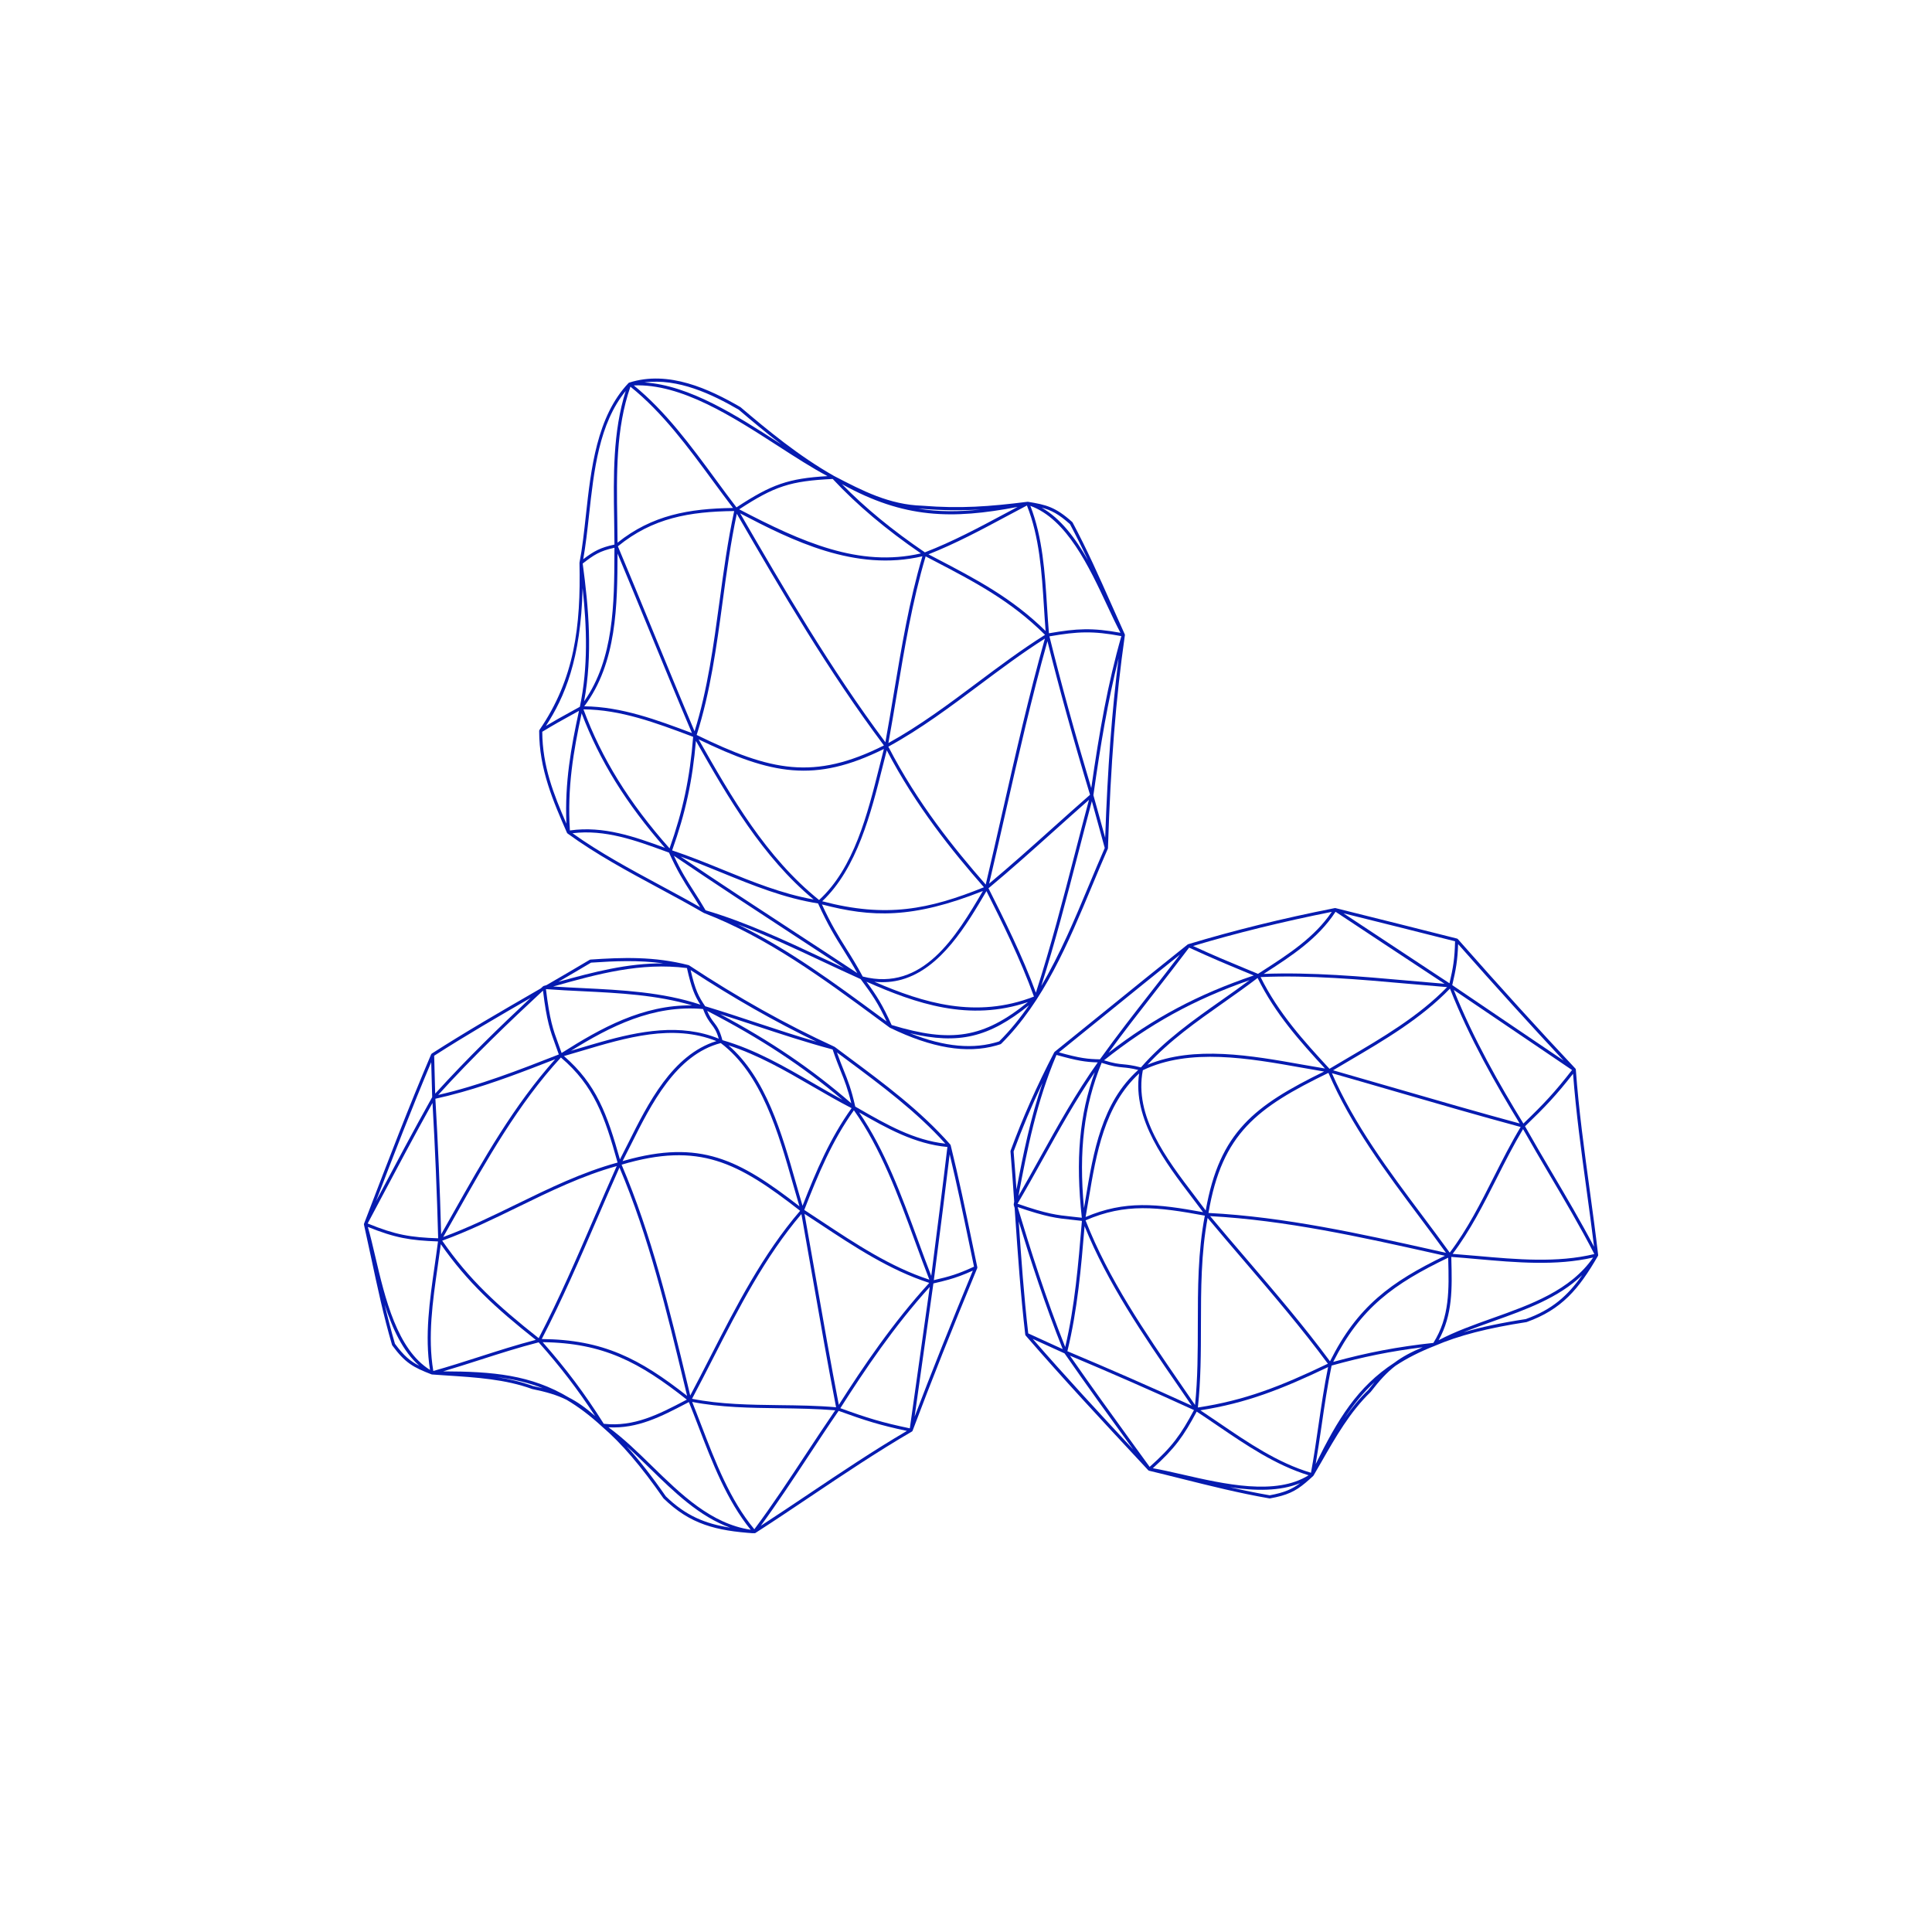 <svg xmlns="http://www.w3.org/2000/svg" xmlns:xlink="http://www.w3.org/1999/xlink" width="500" zoomAndPan="magnify" viewBox="0 0 375 375" height="500" preserveAspectRatio="xMidYMid meet" version="1.0"><defs><clipPath id="f59b24e6a0"><path d="M 70.562 185 L 190 185 L 190 297.594 L 70.562 297.594 Z M 70.562 185 " clip-rule="nonzero"/></clipPath><clipPath id="4c3795ee91"><path d="M 196 176 L 310.562 176 L 310.562 291 L 196 291 Z M 196 176 " clip-rule="nonzero"/></clipPath></defs><g clip-path="url(#f59b24e6a0)"><path fill="#061bb0" d="M 184.461 222.172 C 184.461 222.168 184.461 222.16 184.457 222.16 C 178.715 215.617 171.617 210.34 164.75 205.238 C 163.84 204.562 162.934 203.887 162.027 203.207 C 162.023 203.207 162.016 203.207 162.012 203.203 C 161.996 203.195 161.988 203.184 161.973 203.176 C 152.52 198.828 143.289 193.664 133.758 187.379 C 133.738 187.363 133.715 187.352 133.695 187.344 C 133.684 187.34 133.672 187.336 133.66 187.332 C 126.949 185.602 120.82 185.832 114.613 186.25 C 114.566 186.254 114.52 186.266 114.477 186.289 C 111.688 187.953 108.844 189.605 106.051 191.223 L 105.543 191.367 C 105.543 191.367 105.543 191.367 105.539 191.367 C 105.523 191.371 105.516 191.387 105.504 191.391 C 105.473 191.406 105.441 191.414 105.418 191.434 C 105.273 191.566 105.125 191.707 104.98 191.84 C 104.578 192.074 104.176 192.309 103.773 192.539 C 97.176 196.352 90.352 200.293 83.805 204.5 C 83.797 204.504 83.793 204.512 83.789 204.52 C 83.762 204.539 83.738 204.562 83.719 204.594 C 83.711 204.605 83.703 204.613 83.695 204.625 C 83.695 204.629 83.691 204.633 83.688 204.637 C 79.332 214.859 75.297 225.402 71.395 235.598 L 70.676 237.473 C 70.676 237.477 70.676 237.477 70.676 237.48 L 70.66 237.52 C 70.656 237.523 70.66 237.527 70.656 237.527 C 70.648 237.551 70.645 237.574 70.641 237.598 C 70.641 237.605 70.641 237.613 70.641 237.621 C 70.641 237.637 70.645 237.648 70.645 237.664 C 70.645 237.672 70.645 237.684 70.645 237.695 C 71.109 239.77 71.555 241.852 72 243.938 C 73.203 249.586 74.445 255.426 76.094 261.051 C 76.105 261.082 76.121 261.117 76.141 261.145 C 78.637 264.551 80.211 265.391 83.758 266.766 C 83.762 266.77 83.77 266.766 83.773 266.766 C 83.777 266.77 83.781 266.77 83.785 266.77 C 83.801 266.773 83.816 266.781 83.832 266.781 C 83.836 266.785 83.84 266.785 83.844 266.785 C 84.859 266.863 85.887 266.93 86.922 266.996 C 92.422 267.352 98.105 267.715 103.293 269.609 C 106.047 270.168 108.094 270.77 109.973 271.703 C 112.234 273.035 114.492 274.727 116.812 276.863 C 116.816 276.867 116.82 276.867 116.82 276.871 C 120.605 280.105 124.395 284.527 128.777 290.824 C 133.961 295.883 138.973 297.113 146.414 297.621 C 146.414 297.621 146.414 297.621 146.418 297.621 C 146.426 297.621 146.434 297.621 146.441 297.621 C 146.445 297.621 146.449 297.621 146.453 297.621 L 146.457 297.621 C 146.457 297.621 146.457 297.621 146.461 297.621 C 146.465 297.621 146.465 297.621 146.465 297.621 C 146.465 297.621 146.465 297.621 146.465 297.617 C 146.469 297.617 146.469 297.617 146.469 297.617 C 146.469 297.617 146.469 297.617 146.473 297.617 C 146.473 297.617 146.473 297.617 146.477 297.617 C 146.477 297.617 146.477 297.617 146.48 297.617 C 146.484 297.617 146.492 297.613 146.5 297.613 C 146.5 297.613 146.504 297.613 146.504 297.613 C 146.504 297.609 146.504 297.609 146.504 297.609 C 146.504 297.609 146.504 297.609 146.508 297.609 C 146.508 297.609 146.508 297.609 146.512 297.609 C 146.516 297.609 146.516 297.605 146.52 297.605 C 146.547 297.598 146.57 297.586 146.594 297.57 C 150.211 295.246 153.836 292.812 157.344 290.457 C 163.695 286.195 170.266 281.785 177.004 277.859 C 177.004 277.859 177.008 277.855 177.008 277.855 C 177.016 277.852 177.02 277.852 177.023 277.848 C 177.07 277.812 177.102 277.77 177.121 277.719 C 177.125 277.715 177.133 277.711 177.133 277.707 C 180.723 268.18 184.828 257.855 189.68 246.145 C 189.684 246.137 189.684 246.129 189.684 246.117 C 189.691 246.094 189.699 246.07 189.699 246.043 C 189.699 246.031 189.699 246.016 189.695 246 C 189.695 245.988 189.699 245.98 189.695 245.965 C 189.371 244.422 189.051 242.879 188.73 241.336 C 187.43 235.07 186.086 228.594 184.523 222.281 C 184.512 222.242 184.488 222.203 184.461 222.172 Z M 105.336 192.332 C 105.355 192.324 105.375 192.312 105.395 192.301 C 106.117 198.227 106.816 200.125 107.766 202.715 C 107.984 203.309 108.215 203.941 108.465 204.668 L 108.207 204.77 C 100.742 207.691 93.031 210.707 85.051 212.527 C 91.891 204.984 99.098 198.121 105.336 192.332 Z M 163.195 207.945 C 163.934 209.777 164.574 211.387 165.234 214.148 C 157.637 207.547 149.656 202.113 139.773 196.844 C 142.09 197.574 144.391 198.336 146.641 199.082 C 151.508 200.691 156.543 202.352 161.609 203.699 C 162.203 205.465 162.73 206.781 163.195 207.945 Z M 162.281 273.148 C 158.664 272.828 154.918 272.781 151.289 272.738 C 145.645 272.668 139.812 272.594 134.324 271.504 C 135.715 268.898 137.094 266.203 138.43 263.59 C 143.379 253.926 148.488 243.934 155.551 235.648 C 156.309 239.863 157.047 244.078 157.781 248.297 C 159.207 256.449 160.676 264.875 162.281 273.148 Z M 137.891 263.316 C 136.617 265.809 135.301 268.375 133.973 270.871 L 133.422 268.566 C 130.008 254.371 126.48 239.695 120.652 226.062 C 135.703 221.598 143.199 225.574 155.305 235.016 C 148.086 243.402 142.902 253.523 137.891 263.316 Z M 108.871 205.262 C 115.301 210.734 117.355 216.66 119.871 225.652 C 113.016 227.516 106.523 230.68 100.234 233.754 C 95.629 236 90.879 238.32 86.027 240.105 C 86.844 238.672 87.656 237.227 88.473 235.781 C 94.438 225.191 100.602 214.242 108.871 205.262 Z M 132.832 268.711 L 133.367 270.941 C 124.168 263.723 117.082 260.012 105.156 259.906 C 109.105 252.301 112.566 244.285 115.91 236.531 C 117.316 233.273 118.766 229.91 120.238 226.621 C 125.961 240.117 129.453 254.648 132.832 268.711 Z M 139.902 202.461 C 147.852 208.477 151.074 219.816 153.918 229.824 C 154.348 231.328 154.758 232.766 155.172 234.145 C 143.395 225.012 135.863 221.137 121.246 225.258 C 121.113 225.297 120.977 225.332 120.844 225.375 C 121.375 224.352 121.91 223.285 122.469 222.164 C 126.352 214.395 131.184 204.719 139.902 202.461 Z M 155.773 234.043 C 155.352 232.648 154.938 231.191 154.5 229.656 C 151.77 220.039 148.688 209.211 141.395 202.898 C 147.16 204.766 152.445 207.812 157.559 210.781 C 160.07 212.238 162.664 213.738 165.293 215.094 C 161.105 220.961 158.461 227.172 155.773 234.043 Z M 165.738 215.504 C 170.992 222.898 174.344 232.051 177.59 240.91 C 178.539 243.504 179.441 245.969 180.387 248.383 C 172.871 245.926 166.055 241.418 159.457 237.051 C 158.336 236.312 157.223 235.574 156.109 234.848 C 158.852 227.805 161.496 221.465 165.738 215.504 Z M 163.531 213.48 C 161.609 212.434 159.715 211.332 157.863 210.258 C 152.32 207.043 146.586 203.719 140.219 201.895 C 139.703 199.934 139.164 199.215 138.59 198.469 C 138.172 197.918 137.738 197.344 137.258 196.207 C 147.559 201.527 155.793 206.93 163.531 213.48 Z M 138.109 198.836 C 138.621 199.504 139.07 200.094 139.512 201.609 C 132.102 198.562 124.09 200.145 116.656 202.242 C 115.301 202.621 113.969 203.02 112.66 203.41 C 112.043 203.598 111.43 203.781 110.82 203.961 C 118.465 199.211 126.758 194.996 136.465 195.852 C 137.07 197.477 137.621 198.195 138.109 198.836 Z M 112.836 203.992 C 121.559 201.387 130.574 198.695 139.055 202.074 C 130.488 204.738 125.762 214.219 121.926 221.895 C 121.375 222.996 120.852 224.039 120.328 225.047 C 117.867 216.289 115.75 210.418 109.461 204.98 C 110.57 204.66 111.695 204.332 112.836 203.992 Z M 89.656 211.973 C 95.859 210.227 101.887 207.891 107.766 205.594 C 99.785 214.48 93.766 225.148 87.945 235.48 C 87.172 236.855 86.398 238.219 85.629 239.578 C 85.391 230.746 85.016 221.902 84.508 213.266 C 86.238 212.887 87.953 212.453 89.656 211.973 Z M 73.801 232.891 C 77.086 226.703 80.477 220.316 83.949 214.082 C 84.445 222.711 84.816 231.547 85.047 240.355 C 79.652 240.168 76.789 239.691 71.363 237.477 C 72.176 235.949 72.988 234.418 73.801 232.891 Z M 83.887 212.953 C 80.246 219.457 76.699 226.141 73.266 232.605 C 73.172 232.785 73.078 232.965 72.984 233.141 C 76.402 224.223 79.934 215.086 83.699 206.172 C 83.738 207.832 83.777 209.09 83.82 210.57 Z M 72.832 243.852 C 72.352 241.789 71.891 239.844 71.398 238.141 C 76.73 240.297 79.641 240.77 85.016 240.961 C 84.816 242.535 84.582 244.156 84.359 245.727 C 83.398 252.395 82.41 259.277 83.465 265.898 C 77.074 261.941 74.727 251.938 72.832 243.852 Z M 84.957 245.816 C 85.16 244.391 85.371 242.926 85.559 241.492 C 90.75 248.902 96.125 253.832 103.992 260.066 C 100.273 261.031 96.57 262.223 92.984 263.375 C 90.086 264.305 87.09 265.262 84.105 266.105 C 82.988 259.48 83.988 252.535 84.957 245.816 Z M 85.832 240.816 C 90.855 239 95.754 236.613 100.5 234.297 C 106.664 231.285 113.027 228.188 119.703 226.336 C 118.227 229.645 116.77 233.02 115.355 236.289 C 111.996 244.074 108.523 252.121 104.559 259.738 C 96.52 253.383 91.09 248.406 85.832 240.816 Z M 133.312 271.668 L 132.973 271.844 C 127.891 274.5 123.086 277.004 117.191 276.355 C 113.492 270.488 109.91 265.707 105.332 260.516 C 117.109 260.656 124.113 264.41 133.312 271.668 Z M 133.254 272.379 L 133.711 272.141 C 134.328 273.668 134.922 275.219 135.551 276.848 C 138.258 283.906 141.059 291.191 145.707 296.922 C 138.031 295.766 132.195 290.066 126.543 284.551 C 123.836 281.91 121.047 279.184 118.105 277.039 C 123.734 277.352 128.367 274.934 133.254 272.379 Z M 146.418 296.832 C 141.684 291.141 138.852 283.766 136.113 276.633 C 135.512 275.07 134.941 273.582 134.352 272.113 C 139.852 273.188 145.656 273.27 151.281 273.34 C 154.859 273.387 158.551 273.441 162.109 273.746 C 160.18 276.559 158.281 279.441 156.438 282.234 C 153.246 287.086 149.945 292.098 146.418 296.832 Z M 158.379 248.191 C 157.645 243.996 156.91 239.801 156.156 235.609 C 157.145 236.25 158.129 236.898 159.125 237.559 C 165.805 241.977 172.711 246.539 180.371 249.008 C 173.34 256.695 167.566 265.23 162.812 272.684 C 161.234 264.527 159.781 256.23 158.379 248.191 Z M 180.465 249.793 C 179.176 258.875 177.898 267.961 176.625 277.043 L 176.598 277.238 C 171.184 276.105 168.359 275.234 163.113 273.328 C 167.816 265.945 173.523 257.453 180.465 249.793 Z M 181.172 249.113 C 182.285 248.859 183.227 248.633 184.109 248.383 C 185.625 247.957 186.984 247.461 188.828 246.629 C 184.523 257.031 180.812 266.336 177.527 274.969 C 178.738 266.348 179.949 257.73 181.172 249.113 Z M 180.754 247.648 C 179.879 245.402 179.039 243.109 178.156 240.703 C 175.008 232.105 171.754 223.238 166.754 215.918 C 172.055 218.953 177.543 222.051 183.891 222.629 C 182.98 230.297 181.98 238.078 181.016 245.609 Z M 164.391 205.723 C 171.027 210.656 177.887 215.754 183.492 221.984 C 177.371 221.305 172.012 218.234 166.824 215.258 L 166.004 214.789 C 165.273 211.492 164.57 209.742 163.758 207.719 C 163.367 206.742 162.93 205.656 162.449 204.277 C 163.094 204.762 163.742 205.242 164.391 205.723 Z M 134.047 188.293 C 142.297 193.695 150.332 198.27 158.488 202.203 C 154.547 201.059 150.641 199.766 146.832 198.508 C 143.582 197.43 140.223 196.32 136.871 195.309 C 135.598 193.434 134.941 192.164 134.047 188.293 Z M 114.723 186.848 C 119.363 186.535 123.957 186.336 128.777 186.992 C 121.832 186.938 115.234 188.652 108.387 190.566 C 110.5 189.34 112.625 188.098 114.723 186.848 Z M 133.336 187.898 C 134.207 191.801 134.844 193.289 135.938 194.996 C 128.547 192.551 120.707 192.168 113.121 191.793 C 111.23 191.703 109.293 191.605 107.371 191.48 C 116.094 189.027 124.359 186.758 133.336 187.898 Z M 113.09 192.398 C 120.164 192.746 127.457 193.109 134.363 195.145 C 124.777 195 116.594 199.57 109.008 204.387 C 108.77 203.691 108.543 203.078 108.336 202.508 C 107.383 199.918 106.691 198.027 105.969 191.988 C 108.336 192.164 110.75 192.285 113.09 192.398 Z M 84.473 212.273 L 84.422 210.555 C 84.371 208.723 84.328 207.242 84.273 204.918 C 90.406 200.98 96.785 197.277 102.992 193.691 C 97.172 199.129 90.672 205.426 84.473 212.273 Z M 76.66 260.828 C 75.926 258.32 75.27 255.766 74.664 253.203 C 76.156 257.879 78.191 262.281 81.379 265.098 C 79.691 264.25 78.379 263.168 76.66 260.828 Z M 103.457 269.031 C 101.223 268.215 98.902 267.68 96.539 267.305 C 99.633 267.691 102.531 268.352 105.355 269.453 C 104.758 269.305 104.125 269.168 103.457 269.031 Z M 110.434 271.27 C 103.039 266.844 95.668 266.207 86.012 266.18 C 88.422 265.469 90.828 264.703 93.168 263.949 C 96.879 262.758 100.715 261.527 104.555 260.547 C 108.785 265.309 112.148 269.695 115.516 274.855 C 113.703 273.27 112.125 272.133 110.434 271.27 Z M 129.234 290.438 C 126.523 286.531 124.023 283.34 121.609 280.695 C 123.109 282.047 124.594 283.496 126.121 284.984 C 130.855 289.605 135.723 294.348 141.715 296.516 C 136.867 295.758 133.078 294.184 129.234 290.438 Z M 157.004 289.961 C 153.953 292.008 150.812 294.117 147.664 296.16 C 150.918 291.719 153.977 287.074 156.945 282.57 C 158.836 279.695 160.789 276.73 162.773 273.848 C 167.984 275.746 170.824 276.633 176.031 277.738 C 169.512 281.57 163.156 285.832 157.004 289.961 Z M 188.141 241.461 C 188.445 242.93 188.75 244.395 189.055 245.859 C 185.945 247.297 184.332 247.766 181.258 248.473 L 181.613 245.688 C 182.523 238.598 183.465 231.285 184.332 224.051 C 185.727 229.836 186.953 235.738 188.141 241.461 Z M 188.141 241.461 " fill-opacity="1" fill-rule="nonzero"/></g><path fill="#061bb0" d="M 218.332 123.176 C 218.328 123.16 218.324 123.148 218.32 123.133 C 218.316 123.125 218.316 123.117 218.312 123.109 C 217.438 121.188 216.582 119.254 215.723 117.316 C 213.379 112.035 210.957 106.574 208.184 101.402 C 208.164 101.371 208.145 101.344 208.117 101.32 C 204.844 98.379 203.02 97.973 199.527 97.398 C 199.516 97.395 199.504 97.398 199.492 97.398 C 199.477 97.398 199.461 97.395 199.449 97.398 C 199.445 97.398 199.441 97.395 199.438 97.395 C 192.035 98.328 186.324 98.75 179.043 98.16 C 172.625 97.973 167.41 95.262 161.898 92.391 C 155.082 88.535 148.969 83.484 143.727 79.023 C 137.691 75.523 129.789 71.816 122.125 74.266 C 122.125 74.266 122.125 74.27 122.125 74.27 C 122.121 74.27 122.121 74.27 122.117 74.27 C 122.117 74.27 122.113 74.27 122.113 74.27 C 122.086 74.281 122.059 74.297 122.035 74.312 C 122.035 74.312 122.035 74.316 122.035 74.316 C 122.035 74.316 122.031 74.316 122.031 74.316 C 122.031 74.316 122.031 74.316 122.031 74.32 C 122.027 74.32 122.031 74.32 122.027 74.32 C 122.023 74.32 122.023 74.324 122.023 74.324 C 122.02 74.324 122.02 74.324 122.02 74.328 C 122.016 74.328 122.012 74.332 122.008 74.336 C 122.008 74.336 122.008 74.34 122.004 74.34 C 122.004 74.344 122.004 74.344 122.004 74.344 C 122.004 74.344 122.004 74.344 122 74.344 C 115.812 80.859 114.703 91.039 113.719 100.023 C 113.363 103.281 113.027 106.359 112.484 109.191 C 112.48 109.215 112.477 109.234 112.477 109.258 C 112.75 121.531 111.531 131.742 104.703 141.691 C 104.699 141.695 104.699 141.703 104.695 141.707 C 104.691 141.719 104.688 141.73 104.684 141.742 C 104.668 141.773 104.66 141.809 104.656 141.84 C 104.656 141.848 104.652 141.855 104.652 141.863 C 104.637 149.289 107.395 155.574 110.055 161.652 C 110.078 161.699 110.109 161.734 110.145 161.766 C 110.148 161.766 110.152 161.773 110.156 161.777 C 115.691 165.812 121.859 169.137 127.824 172.348 C 130.727 173.91 133.727 175.527 136.602 177.195 C 136.609 177.199 136.617 177.199 136.625 177.203 C 136.633 177.207 136.637 177.215 136.645 177.215 C 148.961 181.965 159.852 189.992 170.379 197.758 L 172.668 199.441 C 172.68 199.449 172.691 199.461 172.703 199.465 C 172.707 199.469 172.715 199.473 172.723 199.477 C 180.844 203.422 187.609 204.559 193.375 202.934 C 193.652 202.855 193.93 202.77 194.203 202.68 C 194.246 202.664 194.289 202.641 194.32 202.605 C 202.609 194.379 207.367 182.973 211.969 171.941 C 213.012 169.438 214 167.074 215.031 164.734 C 215.043 164.703 215.051 164.664 215.055 164.629 C 215.055 164.625 215.055 164.625 215.055 164.625 C 215.578 148.188 216.594 135.434 218.34 123.277 C 218.344 123.266 218.34 123.258 218.34 123.25 C 218.34 123.234 218.344 123.223 218.34 123.207 C 218.336 123.199 218.336 123.188 218.332 123.176 Z M 136.953 176.684 C 136.082 175.188 135.344 174.031 134.629 172.918 C 133.348 170.91 132.219 169.148 130.797 166.102 C 138.539 171.359 146.477 176.555 154.168 181.578 C 157.34 183.652 160.594 185.777 163.828 187.906 C 162.449 187.27 161.082 186.625 159.738 185.996 C 152.457 182.578 144.93 179.047 136.953 176.684 Z M 119.266 106.32 L 119.258 107.367 C 119.223 117.016 119.18 127.895 113.375 136.133 C 115.062 127.09 114.258 117.953 113.102 109.383 C 115.281 107.703 116.391 106.945 119.266 106.32 Z M 119.863 107.441 C 121.93 112.383 123.988 117.391 125.984 122.25 C 128.684 128.828 131.473 135.621 134.305 142.285 L 134.254 142.266 C 127.566 139.754 120.656 137.168 113.402 137.094 C 119.754 128.648 119.824 117.402 119.863 107.441 Z M 202.629 117.789 C 202.727 119.336 202.828 120.926 202.953 122.48 C 196.367 116.02 189.465 112.422 181.504 108.27 L 180.211 107.594 C 185.477 105.52 190.52 102.82 195.402 100.203 C 196.707 99.504 198.012 98.809 199.324 98.117 C 201.77 104.234 202.207 111.121 202.629 117.789 Z M 211.812 152.965 C 208.621 142.324 205.961 132.676 203.695 123.516 C 209.172 122.566 212.09 122.43 217.656 123.469 C 215.02 132.688 213.387 141.992 211.812 152.965 Z M 181.227 108.809 C 189.266 113 196.223 116.637 202.84 123.223 C 198.266 126.098 193.898 129.363 189.672 132.527 C 184.203 136.621 178.551 140.844 172.438 144.223 C 173.02 141.031 173.566 137.773 174.094 134.613 C 175.566 125.773 177.094 116.637 179.668 107.992 Z M 164.242 184.094 C 162.742 181.699 161.32 179.43 159.535 175.547 C 169.141 178.082 177.164 178.359 190.777 172.945 C 185.602 181.754 179.145 192.539 167.453 189.543 C 166.281 187.344 165.246 185.691 164.242 184.094 Z M 158.984 174.691 C 148.664 166.383 142.004 154.781 135.602 143.512 C 149.715 150.324 158.102 152.043 171.559 145.375 C 171.277 146.457 170.996 147.578 170.711 148.73 C 168.391 157.996 165.766 168.484 158.984 174.691 Z M 135.223 142.656 C 137.879 134.355 139.09 125.434 140.258 116.805 C 141.023 111.148 141.82 105.312 143.012 99.723 C 151.719 114.742 160.738 130.234 171.566 144.691 C 157.973 151.508 149.633 149.68 135.223 142.656 Z M 143.664 99.645 C 153.699 104.891 166.004 111.043 179.039 107.973 C 176.484 116.605 174.965 125.707 173.496 134.512 C 172.973 137.656 172.43 140.898 171.852 144.07 C 161.184 129.789 152.27 114.484 143.664 99.645 Z M 139.66 116.723 C 138.52 125.145 137.34 133.844 134.816 141.945 C 132 135.32 129.23 128.562 126.543 122.02 C 124.391 116.777 122.168 111.355 119.934 106.039 C 126.676 100.527 133.852 99.289 142.504 99.195 C 141.258 104.93 140.445 110.922 139.66 116.723 Z M 113.25 137.688 C 120.449 137.73 127.355 140.324 134.043 142.832 L 134.539 143.02 C 133.91 150.973 132.574 157.301 129.961 164.668 C 122.102 155.809 116.777 147.211 113.25 137.688 Z M 135.078 143.812 C 141.367 154.879 147.91 166.254 157.926 174.59 C 151.812 173.496 146.02 171.148 140.414 168.859 C 137.184 167.539 133.844 166.18 130.461 165.062 C 133.055 157.793 134.414 151.543 135.078 143.812 Z M 159.59 174.934 C 166.355 168.562 169.094 157.672 171.297 148.879 C 171.574 147.766 171.848 146.688 172.121 145.637 C 177.824 156.543 184.816 165.176 190.98 172.215 C 180.324 176.52 172.043 178.211 159.59 174.934 Z M 172.426 144.926 C 178.695 141.5 184.457 137.188 190.035 133.012 C 194.145 129.938 198.387 126.758 202.816 123.949 C 199.684 135.066 197.098 146.469 194.594 157.508 C 193.539 162.16 192.449 166.965 191.328 171.695 C 185.133 164.613 178.109 155.922 172.426 144.926 Z M 143.477 98.859 C 150.383 94.344 153.426 93.371 161.625 92.965 C 166.344 98.023 171.957 102.758 178.75 107.414 C 166.754 110.18 155.648 105.219 143.477 98.859 Z M 160.617 92.414 C 153 92.863 149.754 94.012 142.949 98.484 C 141.602 96.727 140.238 94.871 138.918 93.074 C 134.129 86.555 129.184 79.824 123.02 74.809 C 132.199 74.422 142.16 80.852 150.977 86.539 C 154.379 88.734 157.609 90.82 160.617 92.414 Z M 122.363 75.055 C 128.594 80.043 133.594 86.848 138.43 93.434 C 139.691 95.148 140.988 96.91 142.277 98.598 C 133.73 98.711 126.594 99.969 119.863 105.332 C 119.855 103.84 119.836 102.34 119.812 100.828 C 119.672 92.152 119.527 83.188 122.363 75.055 Z M 112.895 138.449 C 116.379 147.645 121.551 155.992 129.066 164.562 C 123.203 162.418 117.145 160.258 110.617 161.191 C 110.086 152.777 111.305 145.848 112.895 138.449 Z M 154.5 181.074 C 147.129 176.258 139.527 171.293 132.098 166.258 C 134.84 167.234 137.547 168.34 140.184 169.418 C 146.117 171.84 152.25 174.34 158.785 175.359 C 160.68 179.547 162.16 181.914 163.73 184.414 C 164.574 185.766 165.449 187.16 166.402 188.883 C 162.434 186.258 158.406 183.625 154.5 181.074 Z M 175.027 190.133 C 182.645 187.984 187.586 179.574 191.441 173.016 L 191.469 172.965 C 194.441 178.871 198.051 186.105 200.688 193.434 C 189.445 197.805 179.238 194.672 169.719 190.559 C 171.621 190.758 173.387 190.594 175.027 190.133 Z M 191.867 172.414 C 196.23 168.785 200.512 164.945 204.656 161.227 C 206.848 159.262 209.109 157.234 211.367 155.25 C 210.441 158.703 209.539 162.199 208.66 165.59 C 206.348 174.52 203.961 183.742 201.062 192.68 C 198.387 185.391 194.797 178.238 191.867 172.414 Z M 204.25 160.777 C 200.277 164.344 196.168 168.02 191.992 171.512 C 193.086 166.883 194.152 162.191 195.184 157.641 C 197.66 146.727 200.223 135.453 203.309 124.457 C 205.617 133.715 208.32 143.48 211.574 154.266 C 209.109 156.422 206.641 158.633 204.25 160.777 Z M 213.125 157.574 L 212.227 154.344 C 213.617 144.508 215.031 136.031 217.113 127.82 C 215.805 138.133 214.988 149.141 214.516 162.609 C 214.008 160.742 213.594 159.266 213.125 157.574 Z M 207.676 101.734 C 208.898 104.02 210.055 106.363 211.168 108.727 C 208.754 104.48 205.867 100.625 202.191 98.539 C 204.039 99.02 205.504 99.793 207.676 101.734 Z M 214.918 117.559 C 215.809 119.469 216.656 121.266 217.48 122.824 C 212.02 121.828 209.051 121.973 203.598 122.918 C 203.453 121.219 203.34 119.457 203.23 117.75 C 202.812 111.141 202.375 104.316 199.992 98.188 C 207.051 100.734 211.402 110.039 214.918 117.559 Z M 179.008 98.766 C 183.082 99.094 186.664 99.109 190.32 98.895 C 186.094 99.355 182.168 99.363 178.242 98.73 C 178.496 98.746 178.754 98.758 179.008 98.766 Z M 197.523 98.391 C 196.723 98.82 195.918 99.242 195.117 99.672 C 190.102 102.355 184.918 105.129 179.52 107.211 C 173.211 102.922 167.918 98.57 163.414 93.965 C 175.465 100.66 184.742 100.84 197.523 98.391 Z M 143.379 79.516 C 145.922 81.684 148.684 83.996 151.645 86.25 C 151.531 86.176 151.418 86.105 151.305 86.031 C 143.07 80.719 133.844 74.77 125.082 74.23 C 131.629 73.375 138.223 76.531 143.379 79.516 Z M 114.32 100.09 C 115.281 91.301 116.27 82.23 121.449 75.887 C 118.934 83.84 119.074 92.473 119.207 100.836 C 119.234 102.473 119.258 104.098 119.266 105.703 C 116.52 106.285 115.289 106.973 113.207 108.543 C 113.676 105.898 113.992 103.074 114.32 100.09 Z M 113.082 114.164 C 113.902 121.66 114.176 129.48 112.547 137.191 C 111.781 137.617 111.105 137.992 110.461 138.344 C 109.027 139.133 107.754 139.832 105.957 140.906 C 109.57 135.344 112.75 128 113.082 114.164 Z M 105.254 142.035 C 107.613 140.598 109.07 139.797 110.75 138.875 C 111.266 138.594 111.797 138.301 112.379 137.977 C 110.824 145.152 109.602 151.859 109.938 159.875 C 107.461 154.184 105.281 148.664 105.254 142.035 Z M 128.109 171.816 C 122.383 168.73 116.465 165.543 111.117 161.73 C 117.43 160.953 123.359 163.121 129.102 165.219 L 129.852 165.492 C 131.484 169.125 132.707 171.035 134.121 173.242 C 134.684 174.121 135.262 175.027 135.906 176.102 C 133.332 174.629 130.684 173.203 128.109 171.816 Z M 170.738 197.273 C 162.016 190.844 153.051 184.23 143.215 179.434 C 148.812 181.535 154.211 184.07 159.48 186.543 C 161.949 187.703 164.504 188.898 167.055 190.047 C 169.301 193.062 170.434 194.727 172.09 198.266 Z M 168.176 190.547 C 177.801 194.805 188.117 198.375 199.531 194.5 C 190.898 201.492 184.676 202.465 173.066 198.957 C 171.328 195.102 170.18 193.277 168.176 190.547 Z M 193.941 202.129 C 189.035 203.742 183.344 203.23 176.629 200.551 C 186.098 202.801 191.973 201.355 199.727 195.121 C 197.996 197.633 196.09 199.992 193.941 202.129 Z M 211.406 171.715 C 208.617 178.398 205.762 185.219 202.109 191.371 C 204.801 182.887 207.062 174.184 209.246 165.742 C 210.113 162.387 211.012 158.93 211.926 155.516 L 212.543 157.734 C 213.156 159.941 213.668 161.781 214.43 164.594 C 213.414 166.906 212.438 169.242 211.406 171.715 Z M 211.406 171.715 " fill-opacity="1" fill-rule="nonzero"/><g clip-path="url(#4c3795ee91)"><path fill="#061bb0" d="M 305.867 207.57 C 305.867 207.562 305.859 207.555 305.859 207.547 C 305.852 207.52 305.844 207.5 305.832 207.477 C 305.824 207.465 305.816 207.453 305.809 207.441 C 305.801 207.434 305.797 207.422 305.789 207.414 C 298.812 200 291.344 191.777 282.961 182.27 C 282.953 182.262 282.945 182.258 282.938 182.254 C 282.922 182.234 282.902 182.219 282.879 182.207 C 282.863 182.199 282.852 182.195 282.84 182.188 C 282.828 182.184 282.816 182.176 282.809 182.176 C 275.145 180.23 267.59 178.344 259.219 176.262 C 259.176 176.25 259.137 176.25 259.098 176.258 C 259.094 176.258 259.09 176.258 259.086 176.258 C 248.859 178.281 239.551 180.574 230.629 183.27 C 230.629 183.27 230.629 183.27 230.625 183.27 C 230.594 183.281 230.559 183.297 230.527 183.32 C 225.086 187.652 219.594 192.105 214.285 196.41 C 211.094 198.996 207.906 201.586 204.703 204.16 C 204.676 204.184 204.648 204.211 204.629 204.246 C 204.625 204.254 204.625 204.258 204.621 204.262 C 201.211 210.848 198.52 216.918 196.148 223.363 C 196.133 223.406 196.129 223.449 196.133 223.492 C 196.398 226.734 196.633 230.016 196.855 233.238 C 196.824 233.41 196.793 233.578 196.762 233.75 C 196.758 233.766 196.77 233.781 196.766 233.797 C 196.766 233.828 196.758 233.859 196.77 233.895 C 196.824 234.082 196.883 234.277 196.941 234.469 C 196.973 234.93 197.004 235.391 197.035 235.852 C 197.559 243.457 198.102 251.32 199 259.051 C 199 259.059 199.008 259.062 199.008 259.07 C 199.016 259.105 199.027 259.137 199.043 259.168 C 199.051 259.18 199.055 259.191 199.062 259.199 C 199.066 259.207 199.066 259.211 199.07 259.215 C 206.328 267.609 214.012 275.859 221.445 283.836 L 222.875 285.375 C 222.883 285.383 222.887 285.383 222.895 285.387 C 222.906 285.398 222.918 285.41 222.934 285.422 C 222.949 285.43 222.965 285.438 222.98 285.445 C 222.992 285.449 223 285.453 223.008 285.453 C 223.012 285.457 223.016 285.461 223.023 285.461 C 223.023 285.461 223.023 285.465 223.027 285.465 C 225.094 285.957 227.156 286.477 229.219 286.992 C 234.824 288.395 240.617 289.844 246.398 290.84 C 246.434 290.844 246.469 290.844 246.504 290.84 C 247.332 290.691 248.055 290.531 248.703 290.348 C 251.293 289.617 252.668 288.535 254.902 286.473 C 254.914 286.461 254.918 286.449 254.926 286.441 C 254.934 286.43 254.945 286.422 254.949 286.41 C 254.953 286.406 254.957 286.406 254.957 286.402 C 255.473 285.52 255.988 284.625 256.504 283.727 C 259.238 278.945 262.066 274 266.047 270.176 C 267.758 267.949 269.199 266.375 270.863 265.098 C 273.055 263.652 275.562 262.367 278.504 261.223 C 278.508 261.219 278.512 261.219 278.516 261.215 C 283.09 259.238 288.723 257.781 296.305 256.617 C 303.125 254.184 306.438 250.223 310.164 243.766 C 310.164 243.762 310.164 243.762 310.164 243.762 C 310.168 243.758 310.172 243.754 310.172 243.75 C 310.172 243.75 310.176 243.746 310.172 243.746 C 310.176 243.742 310.176 243.746 310.176 243.746 C 310.176 243.738 310.176 243.742 310.176 243.742 C 310.176 243.742 310.18 243.738 310.176 243.738 C 310.176 243.738 310.176 243.738 310.18 243.738 C 310.176 243.734 310.18 243.734 310.18 243.734 C 310.18 243.727 310.18 243.73 310.18 243.73 C 310.184 243.73 310.184 243.73 310.184 243.73 C 310.184 243.727 310.184 243.727 310.184 243.727 C 310.188 243.719 310.184 243.707 310.188 243.699 C 310.195 243.668 310.199 243.637 310.199 243.605 C 310.199 243.598 310.203 243.586 310.199 243.578 C 309.703 239.309 309.109 234.98 308.539 230.797 C 307.504 223.215 306.43 215.379 305.867 207.602 C 305.867 207.598 305.867 207.594 305.863 207.586 C 305.867 207.582 305.867 207.578 305.867 207.57 Z M 258.777 264.344 C 264.082 253.828 270.531 249.188 281.094 244.117 L 281.102 244.496 C 281.254 250.23 281.391 255.645 278.215 260.656 C 271.32 261.398 265.449 262.512 258.777 264.344 Z M 232.508 273.195 C 233.086 267.887 233.098 262.434 233.102 257.156 C 233.109 250.293 233.125 243.211 234.398 236.406 C 236.719 239.188 239.109 241.984 241.43 244.691 C 246.941 251.129 252.641 257.785 257.738 264.695 C 248.492 269.121 241.637 271.809 232.508 273.195 Z M 257.781 265.348 C 257.016 269.113 256.453 272.965 255.91 276.691 C 255.473 279.703 255.02 282.816 254.461 285.863 C 248.02 283.957 242.223 280.004 236.613 276.18 C 235.426 275.367 234.199 274.535 232.992 273.738 C 241.934 272.332 248.723 269.672 257.781 265.348 Z M 230.809 183.934 C 235.465 186.07 237.711 187 241.383 188.523 L 243.352 189.336 C 232.496 193.02 223.914 197.578 215.16 204.348 C 218.055 200.371 221.105 196.469 224.066 192.68 C 226.293 189.828 228.594 186.883 230.809 183.934 Z M 259.23 176.973 C 265.422 181.086 271.727 185.242 277.828 189.266 L 280.387 190.949 C 278.066 190.758 275.719 190.555 273.434 190.348 C 264.18 189.523 254.621 188.68 245.285 189.031 L 245.512 188.883 C 250.586 185.609 255.824 182.223 259.23 176.973 Z M 283.016 183.246 C 290.461 191.68 297.188 199.105 303.496 205.852 C 296.289 200.977 289.082 196.102 281.883 191.215 C 282.59 188.188 282.918 186.441 283.016 183.246 Z M 241.887 244.297 C 239.578 241.602 237.195 238.82 234.887 236.051 C 249.527 236.844 264.117 240.098 278.23 243.246 L 280.465 243.746 C 269.938 248.836 263.488 253.566 258.152 264.23 C 253.059 257.34 247.383 250.711 241.887 244.297 Z M 278.363 242.656 C 264.109 239.477 249.379 236.195 234.566 235.434 C 237.191 219.945 244.043 214.965 257.844 208.246 C 262.203 218.414 269.012 227.52 275.605 236.324 C 277.285 238.57 279.012 240.883 280.668 243.172 Z M 210.715 236.219 C 210.914 235.098 211.105 233.961 211.297 232.812 C 212.801 223.836 214.371 214.578 221.105 208.352 C 219.805 217.254 226.219 225.672 231.402 232.477 C 232.145 233.449 232.844 234.371 233.512 235.281 C 224.566 233.641 218.359 232.961 210.715 236.219 Z M 233.855 235.957 C 232.508 242.918 232.504 250.152 232.496 257.156 C 232.492 262.277 232.488 267.562 231.957 272.707 C 231.027 271.344 230.086 269.977 229.145 268.609 C 222.258 258.594 215.137 248.242 210.707 236.871 C 218.445 233.496 224.672 234.258 233.855 235.957 Z M 217.977 207.188 C 218.746 207.258 219.539 207.332 220.926 207.676 C 213.832 214.035 212.242 223.527 210.703 232.711 C 210.602 233.316 210.5 233.914 210.398 234.512 C 209.359 223.254 210.41 214.695 213.828 206.293 C 215.984 207 216.953 207.09 217.977 207.188 Z M 258.051 207.453 C 253.168 202.156 248.148 196.668 244.68 189.648 C 254.176 189.234 263.934 190.109 273.379 190.953 C 275.844 191.172 278.387 191.398 280.883 191.598 C 275.371 197.266 268.324 201.406 261.504 205.41 C 260.344 206.094 259.191 206.77 258.051 207.453 Z M 257.18 207.398 C 255.766 207.168 254.309 206.91 252.781 206.637 C 242.91 204.879 231.785 202.902 222.723 206.668 C 227.055 201.957 232.324 198.25 237.43 194.656 C 239.637 193.102 241.914 191.496 244.098 189.824 C 247.504 196.762 252.383 202.191 257.18 207.398 Z M 221.824 207.73 C 230.902 203.355 242.469 205.414 252.676 207.234 C 254.176 207.5 255.609 207.754 257.004 207.984 C 243.5 214.605 236.711 219.699 234.031 234.957 C 233.352 234.035 232.637 233.094 231.883 232.109 C 226.355 224.852 220.094 216.637 221.824 207.73 Z M 276.09 235.965 C 269.582 227.27 262.855 218.289 258.523 208.305 C 262.645 209.477 266.762 210.672 270.875 211.867 C 278.82 214.172 287.031 216.555 295.16 218.746 C 293.285 221.855 291.594 225.203 289.957 228.441 C 287.414 233.48 284.781 238.688 281.391 243.137 C 279.66 240.738 277.848 238.312 276.09 235.965 Z M 271.043 211.285 C 266.949 210.098 262.852 208.91 258.75 207.742 C 259.762 207.137 260.781 206.535 261.809 205.934 C 268.715 201.879 275.848 197.684 281.434 191.891 C 285.242 201.582 290.371 210.52 294.973 218.066 C 286.961 215.898 278.875 213.555 271.043 211.285 Z M 242.527 190.258 C 240.727 191.598 238.879 192.895 237.082 194.16 C 231.621 198.004 225.977 201.98 221.453 207.188 C 219.789 206.754 218.891 206.664 218.031 206.582 C 217.051 206.492 216.176 206.402 214.289 205.805 C 223.148 198.758 231.711 194.031 242.527 190.258 Z M 209.98 236.363 C 209.254 236.273 208.602 236.203 207.996 236.141 C 205.254 235.855 203.246 235.645 197.504 233.641 C 199.207 230.742 200.852 227.789 202.441 224.93 C 205.555 219.328 208.762 213.562 212.492 208.113 C 209.5 216.41 208.746 225.039 209.98 236.363 Z M 197.535 234.293 C 203.176 236.246 205.188 236.457 207.934 236.742 C 208.562 236.809 209.23 236.875 209.996 236.973 L 209.973 237.254 C 209.312 245.242 208.633 253.488 206.758 261.457 C 202.988 251.992 199.992 242.504 197.539 234.355 C 197.539 234.336 197.535 234.312 197.535 234.293 Z M 206.629 262.691 C 210.871 268.824 215.32 274.957 219.621 280.887 C 219.734 281.043 219.852 281.203 219.965 281.359 C 213.457 274.367 206.805 267.18 200.453 259.879 C 201.973 260.574 203.129 261.098 204.492 261.719 Z M 220.109 280.531 C 215.996 274.855 211.746 268.996 207.668 263.129 C 215.645 266.48 223.742 270.031 231.75 273.695 C 229.207 278.457 227.523 280.82 223.148 284.719 C 222.137 283.324 221.125 281.926 220.109 280.531 Z M 207.18 262.27 C 209.133 254.281 209.852 246.023 210.516 238.008 C 214.988 249.082 221.926 259.18 228.648 268.953 C 229.539 270.25 230.426 271.543 231.309 272.836 C 223.277 269.168 215.168 265.617 207.18 262.27 Z M 281.707 244.48 L 281.695 243.965 C 283.34 244.082 284.992 244.23 286.734 244.387 C 294.262 245.055 302.039 245.742 309.227 244.086 C 304.812 250.473 297.129 253.211 289.691 255.859 C 286.125 257.129 282.453 258.438 279.234 260.137 C 281.988 255.219 281.852 249.992 281.707 244.48 Z M 286.789 243.781 C 285.117 243.633 283.531 243.496 281.953 243.379 C 285.336 238.91 287.965 233.734 290.5 228.715 C 292.113 225.52 293.785 222.227 295.625 219.164 C 297.301 222.133 299.055 225.109 300.754 227.992 C 303.707 232.992 306.754 238.16 309.461 243.41 C 302.266 245.156 294.398 244.457 286.789 243.781 Z M 295.691 218.082 C 291.125 210.613 286.012 201.75 282.18 192.148 C 289.598 197.18 297.02 202.203 304.445 207.223 L 305.133 207.688 C 301.73 212.055 299.711 214.203 295.691 218.082 Z M 282.426 182.703 C 282.348 186.125 282.059 187.785 281.344 190.855 L 278.16 188.758 C 272.457 185 266.574 181.121 260.77 177.27 C 268.387 179.168 275.363 180.91 282.426 182.703 Z M 258.5 176.988 C 255.156 181.941 250.09 185.211 245.184 188.375 L 244.176 189.023 L 241.617 187.961 C 238.082 186.5 235.879 185.586 231.57 183.617 C 240.031 181.09 248.859 178.918 258.5 176.988 Z M 214.664 196.879 C 219.363 193.07 224.203 189.145 229.023 185.293 C 227.223 187.66 225.383 190.012 223.59 192.305 C 220.223 196.617 216.742 201.07 213.5 205.613 C 211.176 205.574 209.676 205.418 205.535 204.266 C 208.586 201.809 211.625 199.344 214.664 196.879 Z M 205.062 204.762 C 209.051 205.883 210.691 206.145 213.074 206.211 C 208.859 212.133 205.328 218.488 201.91 224.633 C 200.539 227.102 199.129 229.641 197.676 232.152 C 199.367 223.09 201.23 213.773 205.062 204.762 Z M 196.738 223.508 C 198.406 218.988 200.23 214.652 202.352 210.188 C 200.016 217.062 198.586 224.035 197.297 230.879 C 197.125 228.43 196.941 225.957 196.738 223.508 Z M 197.727 237.059 C 200.051 244.676 202.844 253.281 206.27 261.863 L 204.742 261.168 C 203.059 260.402 201.707 259.789 199.582 258.812 C 198.742 251.57 198.219 244.211 197.727 237.059 Z M 223.762 284.98 C 228.039 281.141 229.746 278.734 232.277 273.992 C 233.605 274.863 234.961 275.785 236.273 276.68 C 241.836 280.473 247.586 284.383 253.996 286.348 C 247.633 290.348 237.613 288.059 229.52 286.203 C 227.457 285.73 225.508 285.289 223.762 284.98 Z M 246.449 290.234 C 243.875 289.789 241.293 289.254 238.727 288.672 C 243.582 289.387 248.426 289.492 252.359 287.871 C 250.855 289.012 249.305 289.719 246.449 290.234 Z M 265.598 269.773 C 263.883 271.418 262.379 273.27 261.008 275.227 C 262.715 272.617 264.582 270.305 266.812 268.25 C 266.418 268.723 266.016 269.23 265.598 269.773 Z M 270.676 264.488 C 263.449 269.184 259.637 275.523 255.371 284.18 C 255.793 281.703 256.156 279.211 256.512 276.781 C 257.07 272.922 257.656 268.938 258.465 265.055 C 264.598 263.352 270.016 262.258 276.133 261.504 C 273.91 262.43 272.195 263.348 270.676 264.488 Z M 284.059 258.598 C 285.93 257.844 287.883 257.145 289.895 256.43 C 296.125 254.211 302.523 251.922 307.105 247.496 C 304.297 251.516 301.215 254.227 296.16 256.031 C 291.461 256.75 287.492 257.59 284.059 258.598 Z M 307.941 230.875 C 308.438 234.52 308.953 238.27 309.406 241.996 C 306.844 237.121 304.02 232.332 301.277 227.684 C 299.527 224.723 297.723 221.66 296.008 218.613 C 300.004 214.766 302.047 212.605 305.328 208.418 C 305.906 215.957 306.938 223.539 307.941 230.875 Z M 307.941 230.875 " fill-opacity="1" fill-rule="nonzero"/></g></svg>